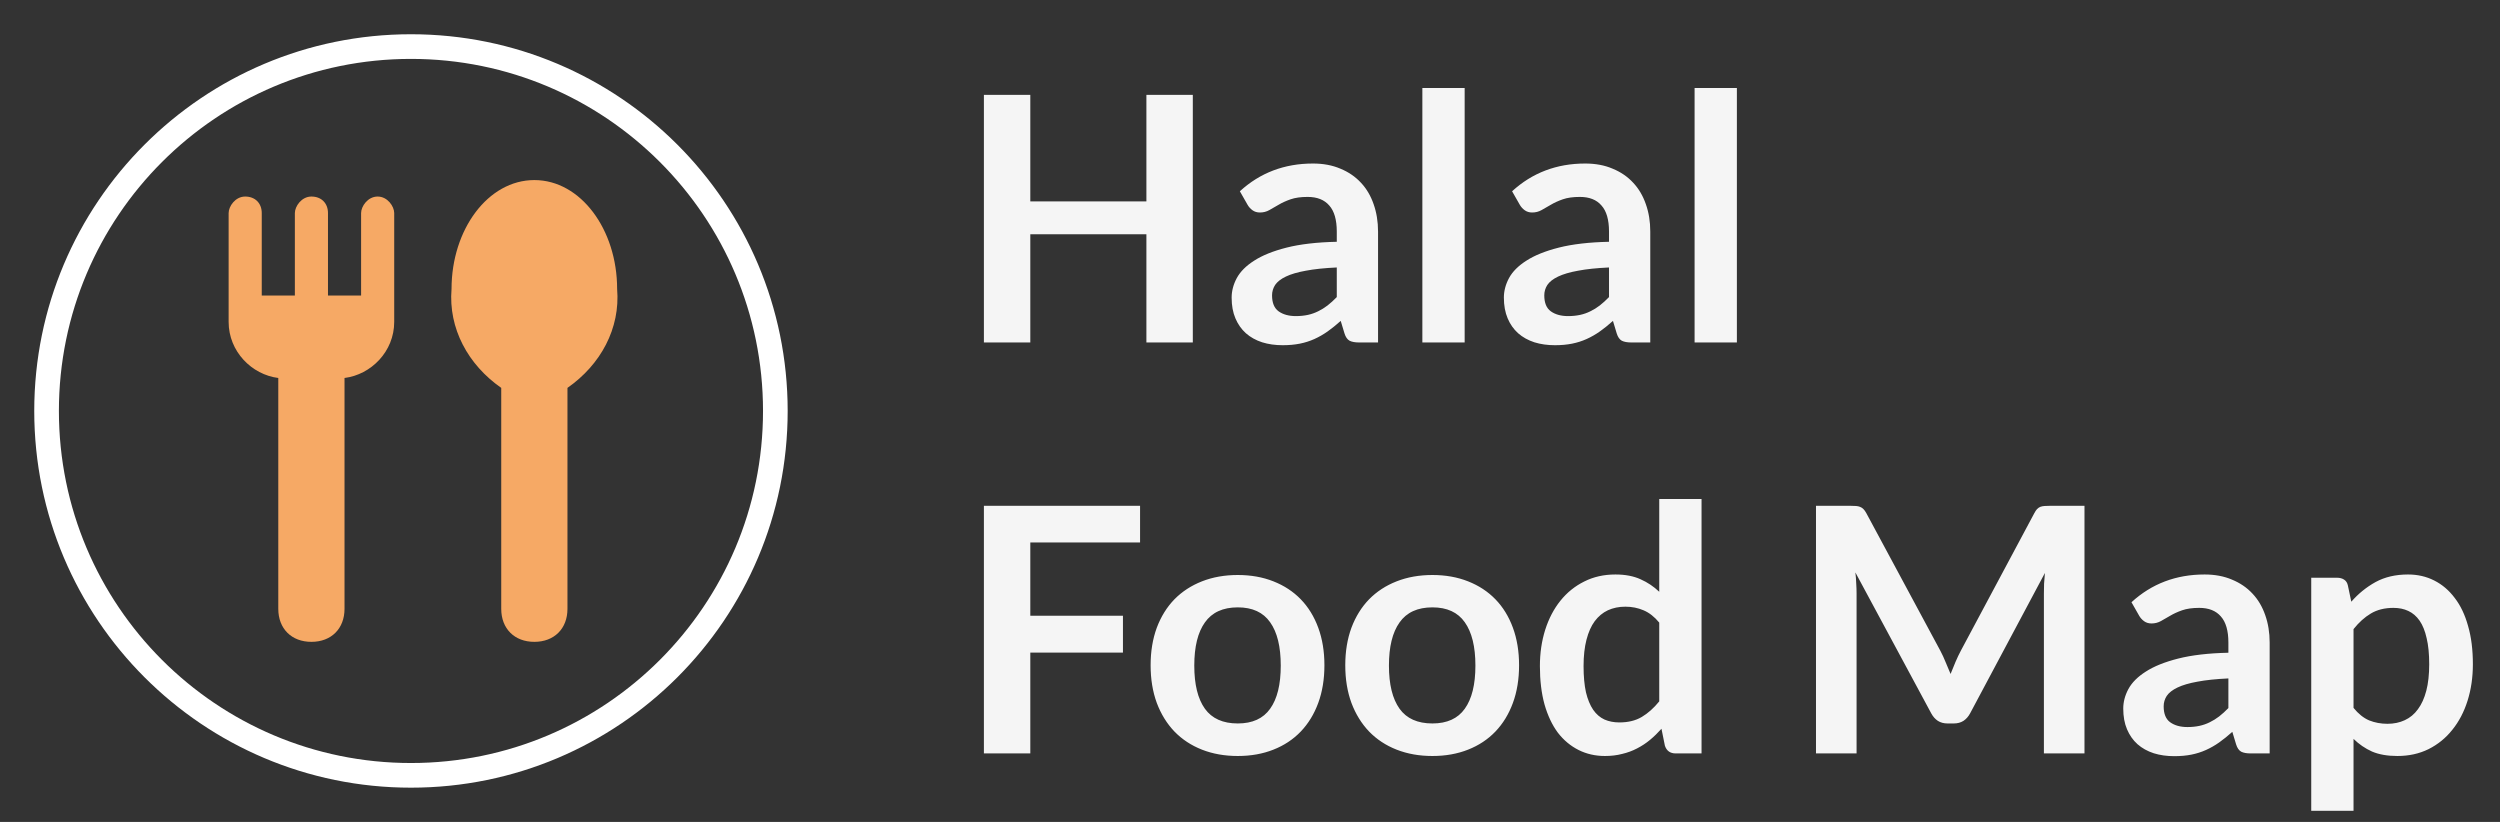 <svg width="73" height="24" viewBox="0 0 73 24" fill="none" xmlns="http://www.w3.org/2000/svg">
<rect x="0" y="0" width="73" height="24" fill="#333333" stroke="none"/>
<path fill-rule="evenodd" clip-rule="evenodd" d="M23 12C23 18.075 18.075 23 12 23C5.925 23 1 18.075 1 12C1 5.925 5.925 1 12 1C18.075 1 23 5.925 23 12ZM12 22.28C17.677 22.28 22.28 17.677 22.28 12C22.28 6.322 17.677 1.72 12 1.72C6.322 1.72 1.72 6.322 1.72 12C1.72 17.677 6.322 22.28 12 22.28Z" fill="white"/>
<path d="M11.027 5.739C10.737 5.739 10.544 6.028 10.544 6.221V8.629H9.577V6.221C9.577 5.932 9.383 5.739 9.093 5.739C8.803 5.739 8.61 6.028 8.61 6.221V8.629H7.643V6.221C7.643 5.932 7.449 5.739 7.159 5.739C6.869 5.739 6.676 6.028 6.676 6.221V9.399C6.676 10.266 7.353 10.94 8.126 11.037V17.779C8.126 18.357 8.513 18.742 9.093 18.742C9.673 18.742 10.06 18.357 10.06 17.779V11.037C10.834 10.94 11.511 10.266 11.511 9.399V6.221C11.511 6.028 11.317 5.739 11.027 5.739ZM15.603 5.258C14.249 5.258 13.185 6.703 13.185 8.436C13.089 9.592 13.669 10.652 14.636 11.326V17.779C14.636 18.357 15.023 18.742 15.603 18.742C16.183 18.742 16.57 18.357 16.57 17.779V11.326C17.537 10.652 18.117 9.592 18.02 8.436C18.02 6.703 16.956 5.258 15.603 5.258Z" fill="#F6A965"/>
<path d="M34.83 10H33.475V6.84H30.085V10H28.73V2.77H30.085V5.88H33.475V2.77H34.83V10ZM40.239 10H39.684C39.567 10 39.475 9.983 39.409 9.95C39.342 9.913 39.292 9.842 39.259 9.735L39.149 9.37C39.019 9.487 38.89 9.59 38.764 9.68C38.64 9.767 38.512 9.84 38.379 9.9C38.245 9.96 38.104 10.005 37.954 10.035C37.804 10.065 37.637 10.08 37.454 10.08C37.237 10.08 37.037 10.052 36.854 9.995C36.67 9.935 36.512 9.847 36.379 9.73C36.249 9.613 36.147 9.468 36.074 9.295C36 9.122 35.964 8.92 35.964 8.69C35.964 8.497 36.014 8.307 36.114 8.12C36.217 7.93 36.387 7.76 36.624 7.61C36.86 7.457 37.175 7.33 37.569 7.23C37.962 7.13 38.45 7.073 39.034 7.06V6.76C39.034 6.417 38.96 6.163 38.814 6C38.67 5.833 38.46 5.75 38.184 5.75C37.984 5.75 37.817 5.773 37.684 5.82C37.55 5.867 37.434 5.92 37.334 5.98C37.237 6.037 37.147 6.088 37.064 6.135C36.98 6.182 36.889 6.205 36.789 6.205C36.705 6.205 36.634 6.183 36.574 6.14C36.514 6.097 36.465 6.043 36.429 5.98L36.204 5.585C36.794 5.045 37.505 4.775 38.339 4.775C38.639 4.775 38.905 4.825 39.139 4.925C39.375 5.022 39.575 5.158 39.739 5.335C39.902 5.508 40.025 5.717 40.109 5.96C40.195 6.203 40.239 6.47 40.239 6.76V10ZM37.839 9.23C37.965 9.23 38.082 9.218 38.189 9.195C38.295 9.172 38.395 9.137 38.489 9.09C38.585 9.043 38.677 8.987 38.764 8.92C38.854 8.85 38.944 8.768 39.034 8.675V7.81C38.674 7.827 38.372 7.858 38.129 7.905C37.889 7.948 37.695 8.005 37.549 8.075C37.402 8.145 37.297 8.227 37.234 8.32C37.174 8.413 37.144 8.515 37.144 8.625C37.144 8.842 37.207 8.997 37.334 9.09C37.464 9.183 37.632 9.23 37.839 9.23ZM42.768 2.57V10H41.533V2.57H42.768ZM48.188 10H47.633C47.516 10 47.425 9.983 47.358 9.95C47.291 9.913 47.241 9.842 47.208 9.735L47.098 9.37C46.968 9.487 46.84 9.59 46.713 9.68C46.59 9.767 46.461 9.84 46.328 9.9C46.194 9.96 46.053 10.005 45.903 10.035C45.753 10.065 45.586 10.08 45.403 10.08C45.186 10.08 44.986 10.052 44.803 9.995C44.62 9.935 44.461 9.847 44.328 9.73C44.198 9.613 44.096 9.468 44.023 9.295C43.95 9.122 43.913 8.92 43.913 8.69C43.913 8.497 43.963 8.307 44.063 8.12C44.166 7.93 44.336 7.76 44.573 7.61C44.809 7.457 45.124 7.33 45.518 7.23C45.911 7.13 46.4 7.073 46.983 7.06V6.76C46.983 6.417 46.91 6.163 46.763 6C46.62 5.833 46.41 5.75 46.133 5.75C45.933 5.75 45.766 5.773 45.633 5.82C45.499 5.867 45.383 5.92 45.283 5.98C45.186 6.037 45.096 6.088 45.013 6.135C44.929 6.182 44.838 6.205 44.738 6.205C44.654 6.205 44.583 6.183 44.523 6.14C44.463 6.097 44.414 6.043 44.378 5.98L44.153 5.585C44.743 5.045 45.455 4.775 46.288 4.775C46.588 4.775 46.855 4.825 47.088 4.925C47.325 5.022 47.525 5.158 47.688 5.335C47.851 5.508 47.974 5.717 48.058 5.96C48.145 6.203 48.188 6.47 48.188 6.76V10ZM45.788 9.23C45.914 9.23 46.031 9.218 46.138 9.195C46.245 9.172 46.344 9.137 46.438 9.09C46.535 9.043 46.626 8.987 46.713 8.92C46.803 8.85 46.893 8.768 46.983 8.675V7.81C46.623 7.827 46.321 7.858 46.078 7.905C45.838 7.948 45.645 8.005 45.498 8.075C45.351 8.145 45.246 8.227 45.183 8.32C45.123 8.413 45.093 8.515 45.093 8.625C45.093 8.842 45.156 8.997 45.283 9.09C45.413 9.183 45.581 9.23 45.788 9.23ZM50.717 2.57V10H49.482V2.57H50.717ZM33.29 14.77V15.84H30.085V17.98H32.79V19.055H30.085V22H28.73V14.77H33.29ZM36.143 16.79C36.526 16.79 36.873 16.852 37.183 16.975C37.496 17.098 37.763 17.273 37.983 17.5C38.203 17.727 38.373 18.003 38.493 18.33C38.613 18.657 38.673 19.022 38.673 19.425C38.673 19.832 38.613 20.198 38.493 20.525C38.373 20.852 38.203 21.13 37.983 21.36C37.763 21.59 37.496 21.767 37.183 21.89C36.873 22.013 36.526 22.075 36.143 22.075C35.76 22.075 35.411 22.013 35.098 21.89C34.785 21.767 34.516 21.59 34.293 21.36C34.073 21.13 33.901 20.852 33.778 20.525C33.658 20.198 33.598 19.832 33.598 19.425C33.598 19.022 33.658 18.657 33.778 18.33C33.901 18.003 34.073 17.727 34.293 17.5C34.516 17.273 34.785 17.098 35.098 16.975C35.411 16.852 35.76 16.79 36.143 16.79ZM36.143 21.125C36.57 21.125 36.885 20.982 37.088 20.695C37.295 20.408 37.398 19.988 37.398 19.435C37.398 18.882 37.295 18.46 37.088 18.17C36.885 17.88 36.57 17.735 36.143 17.735C35.71 17.735 35.39 17.882 35.183 18.175C34.976 18.465 34.873 18.885 34.873 19.435C34.873 19.985 34.976 20.405 35.183 20.695C35.39 20.982 35.71 21.125 36.143 21.125ZM41.827 16.79C42.21 16.79 42.557 16.852 42.867 16.975C43.18 17.098 43.447 17.273 43.667 17.5C43.887 17.727 44.057 18.003 44.177 18.33C44.297 18.657 44.357 19.022 44.357 19.425C44.357 19.832 44.297 20.198 44.177 20.525C44.057 20.852 43.887 21.13 43.667 21.36C43.447 21.59 43.18 21.767 42.867 21.89C42.557 22.013 42.21 22.075 41.827 22.075C41.443 22.075 41.095 22.013 40.782 21.89C40.468 21.767 40.2 21.59 39.977 21.36C39.757 21.13 39.585 20.852 39.462 20.525C39.342 20.198 39.282 19.832 39.282 19.425C39.282 19.022 39.342 18.657 39.462 18.33C39.585 18.003 39.757 17.727 39.977 17.5C40.2 17.273 40.468 17.098 40.782 16.975C41.095 16.852 41.443 16.79 41.827 16.79ZM41.827 21.125C42.253 21.125 42.568 20.982 42.772 20.695C42.978 20.408 43.082 19.988 43.082 19.435C43.082 18.882 42.978 18.46 42.772 18.17C42.568 17.88 42.253 17.735 41.827 17.735C41.393 17.735 41.073 17.882 40.867 18.175C40.66 18.465 40.557 18.885 40.557 19.435C40.557 19.985 40.66 20.405 40.867 20.695C41.073 20.982 41.393 21.125 41.827 21.125ZM48.93 22C48.77 22 48.665 21.925 48.615 21.775L48.515 21.28C48.408 21.4 48.297 21.508 48.18 21.605C48.063 21.702 47.937 21.785 47.8 21.855C47.667 21.925 47.522 21.978 47.365 22.015C47.212 22.055 47.045 22.075 46.865 22.075C46.585 22.075 46.328 22.017 46.095 21.9C45.862 21.783 45.66 21.615 45.49 21.395C45.324 21.172 45.194 20.897 45.1 20.57C45.01 20.243 44.965 19.87 44.965 19.45C44.965 19.07 45.017 18.717 45.12 18.39C45.224 18.063 45.372 17.78 45.565 17.54C45.758 17.3 45.99 17.113 46.26 16.98C46.53 16.843 46.834 16.775 47.17 16.775C47.457 16.775 47.702 16.822 47.905 16.915C48.108 17.005 48.29 17.127 48.45 17.28V14.57H49.685V22H48.93ZM47.285 21.095C47.542 21.095 47.76 21.042 47.94 20.935C48.12 20.828 48.29 20.677 48.45 20.48V18.18C48.31 18.01 48.157 17.89 47.99 17.82C47.827 17.75 47.65 17.715 47.46 17.715C47.273 17.715 47.103 17.75 46.95 17.82C46.8 17.89 46.672 17.997 46.565 18.14C46.462 18.28 46.382 18.46 46.325 18.68C46.269 18.897 46.24 19.153 46.24 19.45C46.24 19.75 46.264 20.005 46.31 20.215C46.36 20.422 46.43 20.592 46.52 20.725C46.61 20.855 46.72 20.95 46.85 21.01C46.98 21.067 47.125 21.095 47.285 21.095ZM56.657 19C56.714 19.107 56.765 19.218 56.812 19.335C56.862 19.448 56.91 19.563 56.957 19.68C57.004 19.56 57.052 19.442 57.102 19.325C57.152 19.208 57.205 19.097 57.262 18.99L59.402 14.985C59.428 14.935 59.455 14.895 59.482 14.865C59.512 14.835 59.544 14.813 59.577 14.8C59.614 14.787 59.654 14.778 59.697 14.775C59.74 14.772 59.792 14.77 59.852 14.77H60.867V22H59.682V17.33C59.682 17.243 59.684 17.148 59.687 17.045C59.694 16.942 59.702 16.837 59.712 16.73L57.527 20.83C57.477 20.923 57.412 20.997 57.332 21.05C57.252 21.1 57.158 21.125 57.052 21.125H56.867C56.76 21.125 56.667 21.1 56.587 21.05C56.507 20.997 56.442 20.923 56.392 20.83L54.177 16.715C54.19 16.825 54.199 16.933 54.202 17.04C54.209 17.143 54.212 17.24 54.212 17.33V22H53.027V14.77H54.042C54.102 14.77 54.154 14.772 54.197 14.775C54.24 14.778 54.279 14.787 54.312 14.8C54.349 14.813 54.382 14.835 54.412 14.865C54.442 14.895 54.47 14.935 54.497 14.985L56.657 19ZM66.274 22H65.719C65.602 22 65.51 21.983 65.444 21.95C65.377 21.913 65.327 21.842 65.294 21.735L65.184 21.37C65.054 21.487 64.925 21.59 64.799 21.68C64.675 21.767 64.547 21.84 64.414 21.9C64.28 21.96 64.139 22.005 63.989 22.035C63.839 22.065 63.672 22.08 63.489 22.08C63.272 22.08 63.072 22.052 62.889 21.995C62.705 21.935 62.547 21.847 62.414 21.73C62.284 21.613 62.182 21.468 62.109 21.295C62.035 21.122 61.999 20.92 61.999 20.69C61.999 20.497 62.049 20.307 62.149 20.12C62.252 19.93 62.422 19.76 62.659 19.61C62.895 19.457 63.21 19.33 63.604 19.23C63.997 19.13 64.485 19.073 65.069 19.06V18.76C65.069 18.417 64.995 18.163 64.849 18C64.705 17.833 64.495 17.75 64.219 17.75C64.019 17.75 63.852 17.773 63.719 17.82C63.585 17.867 63.469 17.92 63.369 17.98C63.272 18.037 63.182 18.088 63.099 18.135C63.015 18.182 62.924 18.205 62.824 18.205C62.74 18.205 62.669 18.183 62.609 18.14C62.549 18.097 62.5 18.043 62.464 17.98L62.239 17.585C62.829 17.045 63.54 16.775 64.374 16.775C64.674 16.775 64.94 16.825 65.174 16.925C65.41 17.022 65.61 17.158 65.774 17.335C65.937 17.508 66.06 17.717 66.144 17.96C66.23 18.203 66.274 18.47 66.274 18.76V22ZM63.874 21.23C64 21.23 64.117 21.218 64.224 21.195C64.33 21.172 64.43 21.137 64.524 21.09C64.62 21.043 64.712 20.987 64.799 20.92C64.889 20.85 64.979 20.768 65.069 20.675V19.81C64.709 19.827 64.407 19.858 64.164 19.905C63.924 19.948 63.73 20.005 63.584 20.075C63.437 20.145 63.332 20.227 63.269 20.32C63.209 20.413 63.179 20.515 63.179 20.625C63.179 20.842 63.242 20.997 63.369 21.09C63.499 21.183 63.667 21.23 63.874 21.23ZM67.488 23.675V16.87H68.243C68.323 16.87 68.391 16.888 68.448 16.925C68.505 16.962 68.541 17.018 68.558 17.095L68.658 17.57C68.865 17.333 69.102 17.142 69.368 16.995C69.638 16.848 69.953 16.775 70.313 16.775C70.593 16.775 70.848 16.833 71.078 16.95C71.311 17.067 71.511 17.237 71.678 17.46C71.848 17.68 71.978 17.953 72.068 18.28C72.162 18.603 72.208 18.975 72.208 19.395C72.208 19.778 72.156 20.133 72.053 20.46C71.95 20.787 71.802 21.07 71.608 21.31C71.418 21.55 71.186 21.738 70.913 21.875C70.643 22.008 70.34 22.075 70.003 22.075C69.713 22.075 69.466 22.032 69.263 21.945C69.063 21.855 68.883 21.732 68.723 21.575V23.675H67.488ZM69.888 17.75C69.632 17.75 69.412 17.805 69.228 17.915C69.048 18.022 68.88 18.173 68.723 18.37V20.67C68.863 20.843 69.015 20.965 69.178 21.035C69.345 21.102 69.523 21.135 69.713 21.135C69.9 21.135 70.068 21.1 70.218 21.03C70.371 20.96 70.5 20.853 70.603 20.71C70.71 20.567 70.791 20.387 70.848 20.17C70.905 19.95 70.933 19.692 70.933 19.395C70.933 19.095 70.908 18.842 70.858 18.635C70.811 18.425 70.743 18.255 70.653 18.125C70.563 17.995 70.453 17.9 70.323 17.84C70.197 17.78 70.052 17.75 69.888 17.75Z" fill="#F5F5F5"/>
</svg>
